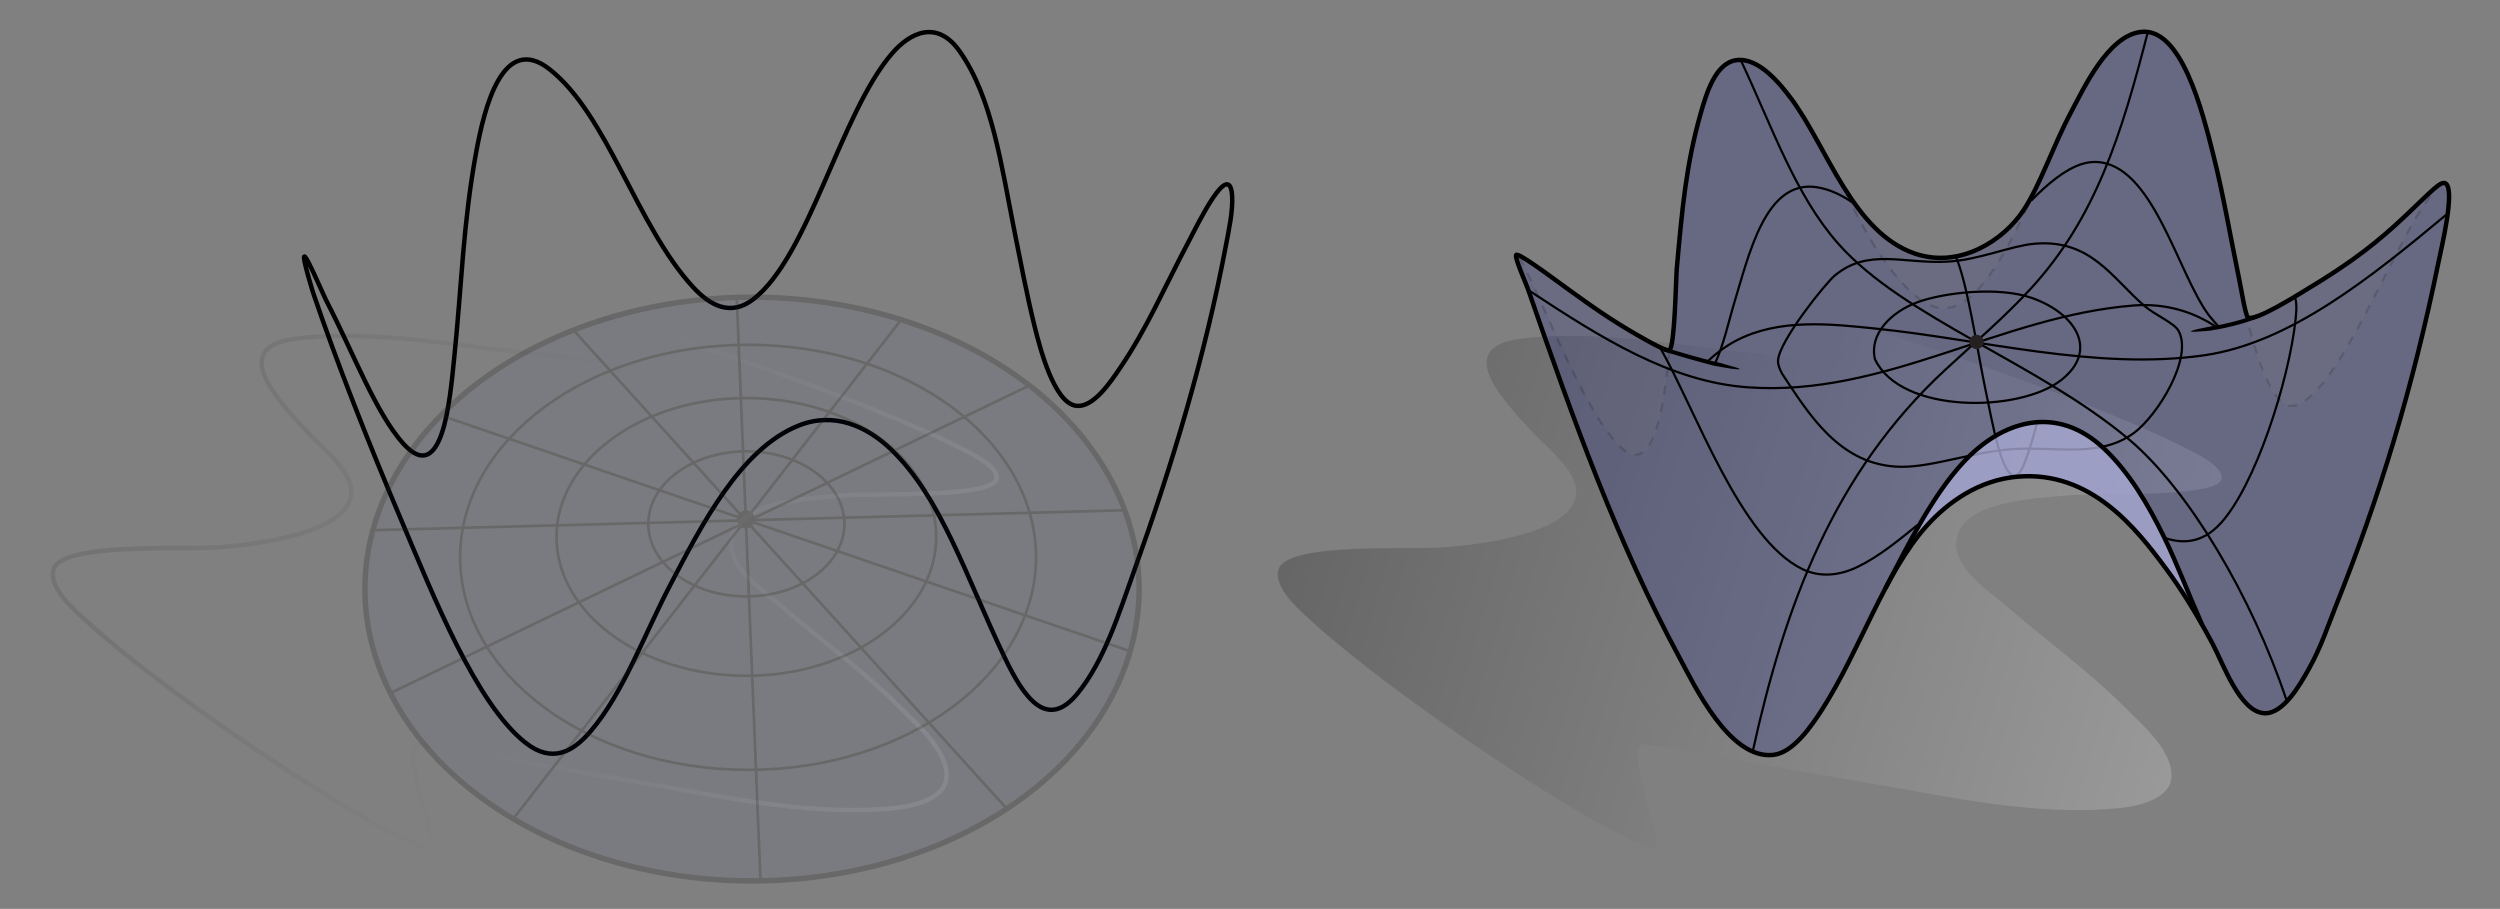<?xml version="1.0" encoding="utf-8"?>
<!-- Generator: Adobe Illustrator 14.0.0, SVG Export Plug-In . SVG Version: 6.00 Build 43363)  -->
<!DOCTYPE svg PUBLIC "-//W3C//DTD SVG 1.1//EN" "http://www.w3.org/Graphics/SVG/1.1/DTD/svg11.dtd">
<svg version="1.1" id="Layer_1" xmlns:x="http://ns.adobe.com/Extensibility/1.0/" xmlns:i="http://ns.adobe.com/AdobeIllustrator/10.0/" xmlns:graph="http://ns.adobe.com/Graphs/1.0/"
	 xmlns="http://www.w3.org/2000/svg" xmlns:xlink="http://www.w3.org/1999/xlink" x="0px" y="0px" width="750px" height="272.667px"
	 viewBox="0 0 750 272.667" enable-background="new 0 0 750 272.667" xml:space="preserve">
<rect x="0" y="0" width="750" height="272.667" fill="#808080" stroke="none"/>
<g>
	<g>
		<g opacity="0.1">
			<g>
				<g>
					<linearGradient id="SVGID_1_" gradientUnits="userSpaceOnUse" x1="276.937" y1="223.795" x2="47.339" y2="125.396">
						<stop  offset="0" style="stop-color:#FFFFFF"/>
						<stop  offset="1" style="stop-color:#000000"/>
					</linearGradient>
					<path fill="url(#SVGID_1_)" d="M128.481,254.926c-9.379,0.005-75.021-42.462-103.695-68.749l-0.301-0.275
						c-4.039-3.697-10.8-9.884-9.004-15.407c2.15-6.614,23.584-6.698,39.234-6.761c4.505-0.018,8.396-0.033,10.863-0.216
						c9.014-0.665,38.473-3.763,39.119-15.653c0.267-4.896-5.074-10.076-9.786-14.646c-1.581-1.532-3.073-2.98-4.373-4.411
						l-0.588-0.647c-5.574-6.125-13.996-15.381-11.738-21.566c1.084-2.971,4.492-4.858,10.128-5.61
						c4.592-0.612,9.499-0.909,15-0.909c13.18,0,26.9,1.724,40.168,3.392c6.312,0.793,12.274,1.542,17.944,2.075
						c1.709,0.16,4.222,0.483,6.881,0.824c5.249,0.673,11.197,1.436,14.364,1.437c0,0,0,0,0,0c1.409,0,1.714-0.158,1.744-0.176
						c1.029-0.797-1.093-4.246-2.499-6.528c-1.652-2.686-2.648-4.388-2.302-5.51c0.124-0.402,0.496-0.606,1.104-0.606
						c6.265,0,75.571,22.604,107.325,38.641l0.701,0.352c4.261,2.131,12.192,6.098,10.703,10.244
						c-1.513,4.21-18.557,4.688-37.405,4.834c-3.783,0.029-6.771,0.052-8.118,0.167c-0.822,0.069-1.688,0.138-2.59,0.21
						c-12.265,0.974-30.799,2.445-31.325,13.486c-0.296,6.224,6.367,11.569,11.721,15.864c1.096,0.879,2.131,1.709,3.032,2.49
						c4.12,3.569,8.377,7.007,12.495,10.332c7.793,6.293,15.853,12.801,24.021,20.97c0.479,0.478,1.021,1.003,1.607,1.57
						c4.76,4.611,12.728,12.328,11.611,19.848c-0.827,5.561-8.588,8.313-15.577,9.036c-4.222,0.436-8.687,0.657-13.269,0.657
						c-17.185,0-34.428-3.088-49.642-5.813c-4.009-0.718-7.796-1.396-11.532-2.016c-7.017-1.161-14.641-2.535-22.713-3.99
						c-9.551-1.721-19.427-3.501-29.401-5.13c-1.152-0.188-2.807-0.506-4.722-0.874c-4.341-0.834-9.744-1.873-11.858-1.873
						c-0.32,0-0.469,0.025-0.524,0.039c-1.745,1.546,0.103,8.91,0.995,12.464c0.253,1.01,0.472,1.882,0.589,2.485
						c0.55,2.845,1.056,4.429,1.544,5.961c0.676,2.12,1.26,3.951,1.722,8.43c0.055,0.54-0.141,0.883-0.314,1.076
						C129.531,254.763,129.08,254.926,128.481,254.926L128.481,254.926z M103.34,101.413c-5.442,0-10.291,0.293-14.824,0.898
						c-5.103,0.68-8.147,2.275-9.047,4.741c-1.98,5.424,6.114,14.32,11.47,20.207l0.59,0.648c1.271,1.4,2.749,2.833,4.313,4.35
						c5.158,5.002,10.491,10.174,10.191,15.68c-0.687,12.628-28.452,16.037-40.357,16.917c-2.513,0.186-6.426,0.201-10.956,0.219
						c-13.508,0.054-36.116,0.143-37.966,5.836c-1.529,4.703,5.083,10.755,8.634,14.006l0.302,0.276
						c29.663,27.192,94.615,68.396,102.789,68.396c0,0,0,0,0.001,0c0.183,0,0.281-0.023,0.326-0.039c0-0.012,0-0.026-0.002-0.045
						c-0.448-4.342-1.012-6.111-1.666-8.16c-0.477-1.496-1.018-3.191-1.583-6.113c-0.11-0.568-0.325-1.424-0.573-2.415
						c-1.507-6.005-2.786-12.022-0.492-13.868c0.26-0.209,0.655-0.299,1.321-0.299c2.241,0,7.713,1.052,12.111,1.897
						c1.905,0.366,3.551,0.682,4.685,0.867c9.985,1.631,19.867,3.412,29.423,5.134c8.067,1.454,15.687,2.827,22.694,3.987
						c3.745,0.62,7.536,1.299,11.55,2.018c15.159,2.716,32.34,5.793,49.406,5.793c4.536,0,8.954-0.219,13.131-0.65
						c6.191-0.64,13.675-3.093,14.39-7.901c1.016-6.839-6.643-14.257-11.218-18.688c-0.591-0.572-1.139-1.104-1.622-1.586
						c-8.119-8.119-16.149-14.604-23.916-20.874c-4.126-3.332-8.393-6.777-12.531-10.362c-0.882-0.764-1.907-1.587-2.993-2.458
						c-5.591-4.485-12.549-10.067-12.221-16.972c0.583-12.219,19.824-13.747,32.556-14.758c0.9-0.071,1.764-0.14,2.583-0.21
						c1.398-0.118,4.409-0.142,8.22-0.171c6.438-0.05,15.255-0.117,22.628-0.687c11.057-0.853,13.221-2.409,13.527-3.262
						c1.088-3.027-6.711-6.928-10.041-8.594l-0.706-0.354c-31.347-15.832-99.264-38.085-106.536-38.491
						c0.19,0.882,1.348,2.763,2.152,4.069c2.044,3.321,4.159,6.755,2.167,8.296c-0.287,0.222-0.814,0.449-2.553,0.449
						c0,0,0,0-0.001,0c-3.252,0-9.246-0.77-14.534-1.448c-2.648-0.34-5.149-0.661-6.836-0.819
						c-5.691-0.535-11.663-1.285-17.986-2.08C130.114,103.132,116.436,101.413,103.34,101.413L103.34,101.413z"/>
				</g>
			</g>
		</g>
		<g>
			<g>
				<path fill="none" stroke="#000000" stroke-width="1.339" d="M93.832,87.519c7.129,21.085,16.807,45.567,26.686,68.849
					c9.473,22.324,22.235,54.682,37.078,66.414c8.144,6.438,14.43,2.624,19.58-3.392c9.776-11.417,15.991-28.783,23.862-43.832
					c9.43-18.03,21.028-40.875,38.544-47.88c10.737-4.292,20.567,0.267,27.736,7.148c15.128,14.524,22.359,37.907,34.156,62.569
					c5.65,11.812,12.593,21.768,21.633,10.838c8.148-9.853,12.574-24.247,17.193-37.131c11.48-32.022,21.259-64.411,27.529-97.754
					c0.762-4.051,2.125-10.145,1.8-14.727c-0.783-11.061-10.31,8.688-12.641,13.09c-8.06,15.219-12.846,26.785-21.151,38.963
					c-2.744,4.023-7.779,11.536-12.813,11.09c-6.708-0.594-10.977-17.124-12.657-23.911c-2.323-9.387-4.553-21.09-5.862-27.638
					c-4.137-20.698-6.774-40.87-16.611-54.828c-6.771-9.608-14.864-5.672-20.353,0.729c-15.461,18.034-24.916,60.893-41.559,73.674
					c-6.709,5.152-12.824,2.012-18.018-3.606c-16.912-18.293-25.637-51.731-43.123-65.426c-14.2-11.122-19.62,12.222-21.906,24.476
					c-4.029,21.598-4.421,40.466-6.703,62.474c-1.245,12.014-3.389,38.599-15.292,25.335c-8.18-9.114-14.847-26.998-22.997-42.75
					C96.243,87.004,86.68,63.753,93.832,87.519"/>
			</g>
		</g>
	</g>
	<g>
		<g opacity="0.2">
			<g>
				<linearGradient id="SVGID_2_" gradientUnits="userSpaceOnUse" x1="656.109" y1="214.362" x2="395.038" y2="137.157">
					<stop  offset="0" style="stop-color:#FFFFFF"/>
					<stop  offset="1" style="stop-color:#000000"/>
				</linearGradient>
				<path fill-rule="evenodd" clip-rule="evenodd" fill="url(#SVGID_2_)" d="M547.771,95.785
					c0.657-2.131,74.362,21.706,107.488,38.435c3.628,1.832,12.445,5.956,11.074,9.771c-1.917,5.336-38.932,4.049-44.949,4.56
					c-12.084,1.026-33.933,1.855-34.527,14.333c-0.375,7.898,9.709,14.32,14.983,18.892c11.81,10.232,23.96,18.747,36.481,31.269
					c4.399,4.4,14.227,12.787,13.029,20.847c-0.797,5.36-8.764,7.826-14.983,8.469c-25.921,2.677-52.085-3.494-74.265-7.166
					c-15.283-2.53-33.676-6.109-52.116-9.12c-4.364-0.713-16.58-3.417-17.589-2.605c-2.658,2.139,0.709,12.56,1.303,15.635
					c1.328,6.862,2.473,6.728,3.258,14.331c0.784,7.604-73.149-39.256-104.231-67.75c-3.752-3.439-10.827-9.731-9.12-14.982
					c2.61-8.03,38.855-5.727,49.51-6.516c12.279-0.907,39.091-4.385,39.738-16.285c0.371-6.831-8.946-13.613-14.332-19.543
					c-7.694-8.472-22.45-24.063-2.605-26.709c22.981-3.064,50.763,2.474,72.961,4.56c6.073,0.571,21.921,3.14,23.453,1.955
					C554.932,106.15,547.114,97.917,547.771,95.785z"/>
			</g>
		</g>
		<g opacity="0.05">
			<g>
				<path fill-rule="evenodd" clip-rule="evenodd" fill="#1B1F8A" d="M457.992,87.519c7.13,21.085,16.808,45.567,26.686,68.849
					c9.474,22.324,22.235,54.682,37.078,66.414c8.145,6.438,14.431,2.624,19.58-3.392c9.776-11.417,15.992-28.783,23.862-43.832
					c9.43-18.03,21.027-40.875,38.544-47.88c10.737-4.292,20.568,0.267,27.736,7.148c15.129,14.524,22.359,37.907,34.156,62.569
					c5.65,11.812,12.594,21.768,21.634,10.838c8.147-9.853,12.574-24.247,17.192-37.131c11.48-32.022,21.259-64.411,27.529-97.754
					c0.763-4.051,2.125-10.145,1.801-14.727c-0.783-11.061-10.311,8.688-12.641,13.09c-8.061,15.219-12.847,26.785-21.15,38.963
					c-2.744,4.023-7.779,11.536-12.813,11.09c-6.708-0.594-10.978-17.124-12.657-23.911c-2.323-9.387-4.553-21.09-5.861-27.638
					c-4.137-20.698-6.774-40.87-16.611-54.828c-6.771-9.608-14.864-5.672-20.353,0.729c-15.462,18.034-24.916,60.893-41.56,73.674
					c-6.709,5.152-12.824,2.012-18.018-3.606c-16.912-18.293-25.637-51.731-43.122-65.426c-14.2-11.122-19.621,12.222-21.906,24.476
					c-4.029,21.598-4.422,40.466-6.703,62.474c-1.245,12.014-3.389,38.599-15.293,25.335c-8.18-9.114-14.847-26.998-22.996-42.75
					C460.404,87.004,450.841,63.753,457.992,87.519"/>
			</g>
		</g>
		<path opacity="0.2" fill-rule="evenodd" clip-rule="evenodd" fill="#1B1F8A" d="M642.276,9.572
			c12.1-1.436,18.38,23.441,21.868,37.487c2.994,12.064,4.797,23.053,7.586,36.595c0.747,3.627,1.937,11.164,2.678,11.603
			c2.158,1.28,15.397-7.099,16.959-8.033c14.889-8.908,24.62-18.482,38.826-29.9c-1.162,0.934,2.159-3.302,3.569-2.231
			c2.795,2.121-1.314,19.174-2.231,23.652c-7.746,37.874-17.789,70.693-30.793,103.09c-2.373,5.913-4.284,11.991-8.032,18.743
			c-2.722,4.903-7.725,13.669-13.389,13.389c-7.327-0.362-12.295-14.744-15.619-20.975c-4.854-9.097-9.273-16.138-13.835-22.314
			c-8.914-12.069-22.58-29.579-44.628-27.669c-11.569,1.003-20.864,7.642-27.223,14.728c-12.611,14.056-19.82,36.933-31.239,54.892
			c-3.475,5.465-8.868,13.149-14.727,13.835c-13.184,1.542-23.685-20.8-28.116-29.008c-18.568-34.394-31.775-71.014-45.52-110.677
			c-0.722-2.082-3.982-9.215-3.57-10.265c0.364-0.928,9.435,5.768,10.711,6.694c8.04,5.841,14.522,10.678,22.76,15.62
			c2.137,1.282,11.613,6.869,12.496,6.248c1.679-1.184,1.938-21.279,2.23-24.545c1.597-17.819,2.777-31.056,7.141-46.413
			c1.783-6.276,4.468-15.2,10.711-16.066c6.551-0.908,12.901,6.741,16.512,11.603c10.733,14.455,18.422,40.039,37.041,46.413
			c13.658,4.675,26.802-4.159,32.578-12.942c5.142-7.819,8.87-19.313,14.281-29.454C625.158,26.443,632.363,10.749,642.276,9.572z"
			/>
		<g>
			<path fill-rule="evenodd" clip-rule="evenodd" fill="none" stroke="#000000" stroke-width="0.669" stroke-linecap="round" d="
				M525.814,225.452c9.687-44.092,24.427-83.645,57.77-114.523c9.175-8.498,17.597-15.58,25.645-24.338
				c19.41-21.126,27.182-46.081,35.103-76.925"/>
			<path fill-rule="evenodd" clip-rule="evenodd" fill="none" stroke="#000000" stroke-width="0.669" stroke-linecap="round" d="
				M555.765,60.762c-3.215-2.195-6.657-3.913-10.545-4.562c-15.726-2.628-20.583,20.543-25.175,35.421
				c-1.104,3.578-3.119,12.606-5.684,17.652"/>
			<path fill-rule="evenodd" clip-rule="evenodd" fill="none" stroke="#000000" stroke-width="0.669" stroke-linecap="round" d="
				M665.871,98.265c-0.667-0.657-2.599-2.852-3.202-3.665c-9.54-12.861-16.801-45.639-33.993-46.012
				c-5.289-0.114-10.635,3.57-15.5,7.909c-1.25,1.114-2.481,2.321-3.708,3.574"/>
			<path fill-rule="evenodd" clip-rule="evenodd" fill="none" stroke="#000000" stroke-width="0.669" stroke-linecap="round" d="
				M649.333,161.358c5.707,1.925,11.396,1.486,16.726-4.217c10.409-11.143,20.625-42.721,22.639-61.484
				c0.385-3.593,0.212-5.634-0.324-6.608"/>
			<path fill-rule="evenodd" clip-rule="evenodd" fill="none" stroke="#000000" stroke-width="0.669" stroke-linecap="round" d="
				M497.981,104.175c10.824,19.08,24.146,57.645,42.801,66.587c5.099,2.443,10.869,2.034,16.505-0.701
				c6.275-3.045,12.074-7.776,17.927-12.529"/>
			<path fill-rule="evenodd" clip-rule="evenodd" fill="none" stroke="#000000" stroke-width="0.669" stroke-linecap="round" d="
				M534.606,112.084c7.877,11.826,17.211,27.681,35.617,27.955c9.557,0.142,21.808-4.577,33.914-5.326
				c12.645-0.781,25.761,2.719,35.986-4.786c7.179-5.269,17.899-22.654,13.423-30.706c-1.29-2.321-6.947-4.654-10.229-7.462
				c-9.625-8.233-16.026-20.117-32.929-18.641c-7.216,0.63-16.471,4.791-25.889,5.359c-13.351,0.805-23.861-4.196-34.008,4.128
				c-2.823,2.315-16.802,19.752-17.081,25.558C533.353,109.398,533.864,110.679,534.606,112.084"/>
			<path fill-rule="evenodd" clip-rule="evenodd" fill="none" stroke="#000000" stroke-width="0.669" stroke-linecap="round" d="
				M686.015,210.243c-10.333-31.14-29.495-63.417-47.252-78.363c-27.271-22.953-67.533-36.462-87.23-58.701
				c-12.961-14.632-19.87-35.092-29.287-55.095"/>
			<path fill-rule="evenodd" clip-rule="evenodd" fill="none" stroke="#000000" stroke-width="0.669" stroke-linecap="round" d="
				M562.489,107.772c7.79,16.517,43.391,16.021,55.851,6.26c11.445-8.964,4.282-20.034-8.745-24.635
				c-10.009-3.536-26.425-1.648-34.363,1.274C567.43,93.542,560.676,100.155,562.489,107.772"/>
			<path fill-rule="evenodd" clip-rule="evenodd" fill="none" stroke="#000000" stroke-width="0.669" stroke-linecap="round" d="
				M512.433,108.257c2.536-2.354,5.299-4.436,8.34-6.029c12.998-6.813,28.485-5.027,41.828-3.665
				c31.95,3.264,66.354,12.656,98.627,8.029c25.712-3.687,49.916-23.262,72.552-42.096"/>
			<path fill-rule="evenodd" clip-rule="evenodd" fill="none" stroke="#000000" stroke-width="0.669" stroke-linecap="round" d="
				M586.658,76.844c3.493,7.45,6.748,29.491,9.028,40.275c2.087,9.869,4.841,26.346,9.072,25.593
				c2.242-0.398,4.991-10.98,6.444-16.035"/>
			<path fill-rule="evenodd" clip-rule="evenodd" fill="none" stroke="#000000" stroke-width="0.669" stroke-linecap="round" d="
				M459.228,87.503c20.752,13.604,41.68,27.041,65.213,28.698c41.062,2.891,75.57-21.373,115.586-24.55
				c9.56-0.759,18.021,1.855,24.878,6.465"/>
			<g opacity="0.15">
				
					<path fill-rule="evenodd" clip-rule="evenodd" fill="none" stroke="#000000" stroke-width="0.669" stroke-dasharray="2.678" d="
					M732.837,55.301c-1.586-0.771-7.966,9.635-10.116,13.598c-8.758,16.13-18.506,37.94-27.205,47.624
					c-2.213,2.463-5.501,5.492-8.341,5.24c-6.383-0.565-11.16-18.487-13.047-26.176"/>
				
					<path fill-rule="evenodd" clip-rule="evenodd" fill="none" stroke="#000000" stroke-width="0.669" stroke-dasharray="2.678" d="
					M500.808,105.076c-1.246,12.013-3.812,41.23-15.716,27.967c-8.181-9.114-15.734-26.57-22.997-42.75
					c-3.747-8.349-5.79-12.477-6.562-13.492"/>
				
					<path fill-rule="evenodd" clip-rule="evenodd" fill="none" stroke="#000000" stroke-width="0.669" stroke-dasharray="2.678" d="
					M610.564,56.88c-6.283,13.959-12.79,27.041-20.432,32.909c-5.048,3.877-10.021,3.45-15.294-0.921
					c-8.868-7.352-15.063-18.839-21.015-30.643"/>
			</g>
		</g>
		<g>
			<path d="M498.47,105.107c-0.042-0.015-0.058-0.021-0.103-0.068c-0.326-0.3-0.714-0.91,0.364-1.083
				c0.021-0.003,0.109-0.008,0.151,0.001c0.116,0.363,16.482,4.956,16.538,4.745c-0.001,0.001,2.666,0.752,4.538,1.298
				c3.193,0.849,1.862,0.889-0.193,0.65c0.201,0.095-4.859-0.794-4.854-0.818C514.857,110.041,498.62,105.476,498.47,105.107z"/>
		</g>
		<g>
			<path d="M676.856,94.351c0.035-0.012,0.048-0.017,0.104-0.006c0.378,0.047,1.008,0.291,0.43,1.059
				c-0.011,0.015-0.065,0.071-0.097,0.088c-0.096,0.029-3.548,1.372-7.114,2.247c-3.554,0.918-7.153,1.453-7.149,1.456
				c-0.001,0.001-2.354,0.236-4.008,0.292c-2.792,0.197-1.753-0.249-0.049-0.676c-0.178,0.003,4.07-0.844,4.064-0.849
				c-0.002-0.008,3.503-0.529,6.938-1.43C673.426,95.678,676.763,94.38,676.856,94.351z"/>
		</g>
		<circle fill-rule="evenodd" clip-rule="evenodd" fill="#241F20" cx="592.98" cy="102.579" r="2.142"/>
		<path opacity="0.8" fill-rule="evenodd" clip-rule="evenodd" fill="#A6A7D2" d="M660.053,186.402
			c-3.477-6.048-6.794-11.126-10.189-15.725c-8.914-12.069-22.58-29.579-44.628-27.669c-11.569,1.003-20.864,7.642-27.223,14.728
			c-4.537,5.057-8.375,11.255-11.961,17.956l-0.418,0.757c7.02-13.422,14.016-27.58,23.22-37.606
			c11.738-12.786,28.274-17.785,42.614-4.018c7.34,7.047,12.821,16.18,17.866,26.531c3.768,7.729,7.291,17.03,11.165,25.759
			L660.053,186.402z"/>
		<path fill="none" stroke="#000000" stroke-width="1.339" d="M642.276,9.572c12.1-1.436,18.38,23.441,21.868,37.487
			c2.994,12.064,4.797,23.053,7.586,36.595c0.747,3.627,1.937,11.164,2.678,11.603c2.158,1.28,15.397-7.099,16.959-8.033
			c14.889-8.908,22.33-14.993,30.363-22.579c8.033-7.587,10.622-10.623,12.032-9.553c2.795,2.121-1.314,19.174-2.231,23.652
			c-7.746,37.874-17.789,70.693-30.793,103.09c-2.373,5.913-4.284,11.991-8.032,18.743c-2.722,4.903-7.725,13.669-13.389,13.389
			c-7.327-0.362-12.295-14.744-15.619-20.975c-4.854-9.097-9.273-16.138-13.835-22.314c-8.914-12.069-22.58-29.579-44.628-27.669
			c-11.569,1.003-20.864,7.642-27.223,14.728c-12.611,14.056-19.82,36.933-31.239,54.892c-3.475,5.465-8.868,13.149-14.727,13.835
			c-13.184,1.542-23.685-20.8-28.116-29.008c-18.568-34.394-31.775-71.014-45.52-110.677c-0.722-2.082-3.982-9.215-3.57-10.265
			c0.364-0.928,9.435,5.768,10.711,6.694c8.04,5.841,14.522,10.678,22.76,15.62c2.137,1.282,11.613,6.869,12.496,6.248
			c1.679-1.184,1.938-21.279,2.23-24.545c1.597-17.819,2.777-31.056,7.141-46.413c1.783-6.276,4.468-15.2,10.711-16.066
			c6.551-0.908,12.901,6.741,16.512,11.603c10.733,14.455,18.422,40.039,37.041,46.413c13.658,4.675,26.802-4.159,32.578-12.942
			c5.142-7.819,8.87-19.313,14.281-29.454C625.158,26.443,632.363,10.749,642.276,9.572z"/>
		<path fill-rule="evenodd" clip-rule="evenodd" fill="none" stroke="#000000" stroke-width="1.339" d="M565.634,176.449
			c7.02-13.422,14.016-27.58,23.22-37.606c11.738-12.786,28.274-17.785,42.614-4.018c7.34,7.047,12.821,16.18,17.866,26.531
			c3.768,7.729,7.291,17.03,11.165,25.759"/>
	</g>
	<g opacity="0.25">
		<ellipse opacity="0.2" fill="#1B1F8A" cx="225.605" cy="176.718" rx="116.123" ry="87.56"/>
		<ellipse fill="none" stroke="#241F20" stroke-width="1.64" cx="225.605" cy="176.718" rx="116.123" ry="87.56"/>
		<ellipse fill="none" stroke="#241F20" stroke-width="0.82" cx="224.42" cy="167.197" rx="86.375" ry="63.757"/>
		<ellipse fill="none" stroke="#241F20" stroke-width="0.82" cx="223.905" cy="161.076" rx="56.956" ry="41.655"/>
		<ellipse fill="none" stroke="#241F20" stroke-width="0.82" cx="223.905" cy="157.166" rx="29.413" ry="21.763"/>
		<line fill="none" stroke="#241F20" stroke-width="0.82" x1="228.156" y1="264.277" x2="221.015" y2="88.819"/>
		<line fill="none" stroke="#241F20" stroke-width="0.82" x1="111.847" y1="159.053" x2="337.442" y2="153.071"/>
		<line fill="none" stroke="#241F20" stroke-width="0.82" x1="339.688" y1="195.59" x2="131.925" y2="124.522"/>
		<line fill="none" stroke="#241F20" stroke-width="0.82" x1="171.71" y1="98.68" x2="301.944" y2="242.515"/>
		<line fill="none" stroke="#241F20" stroke-width="0.82" x1="154.028" y1="245.575" x2="270.32" y2="95.959"/>
		<line fill="none" stroke="#241F20" stroke-width="0.82" x1="117.304" y1="207.831" x2="308.744" y2="115.681"/>
		<circle fill="#241F20" cx="223.735" cy="155.806" r="2.735"/>
	</g>
</g>
</svg>
